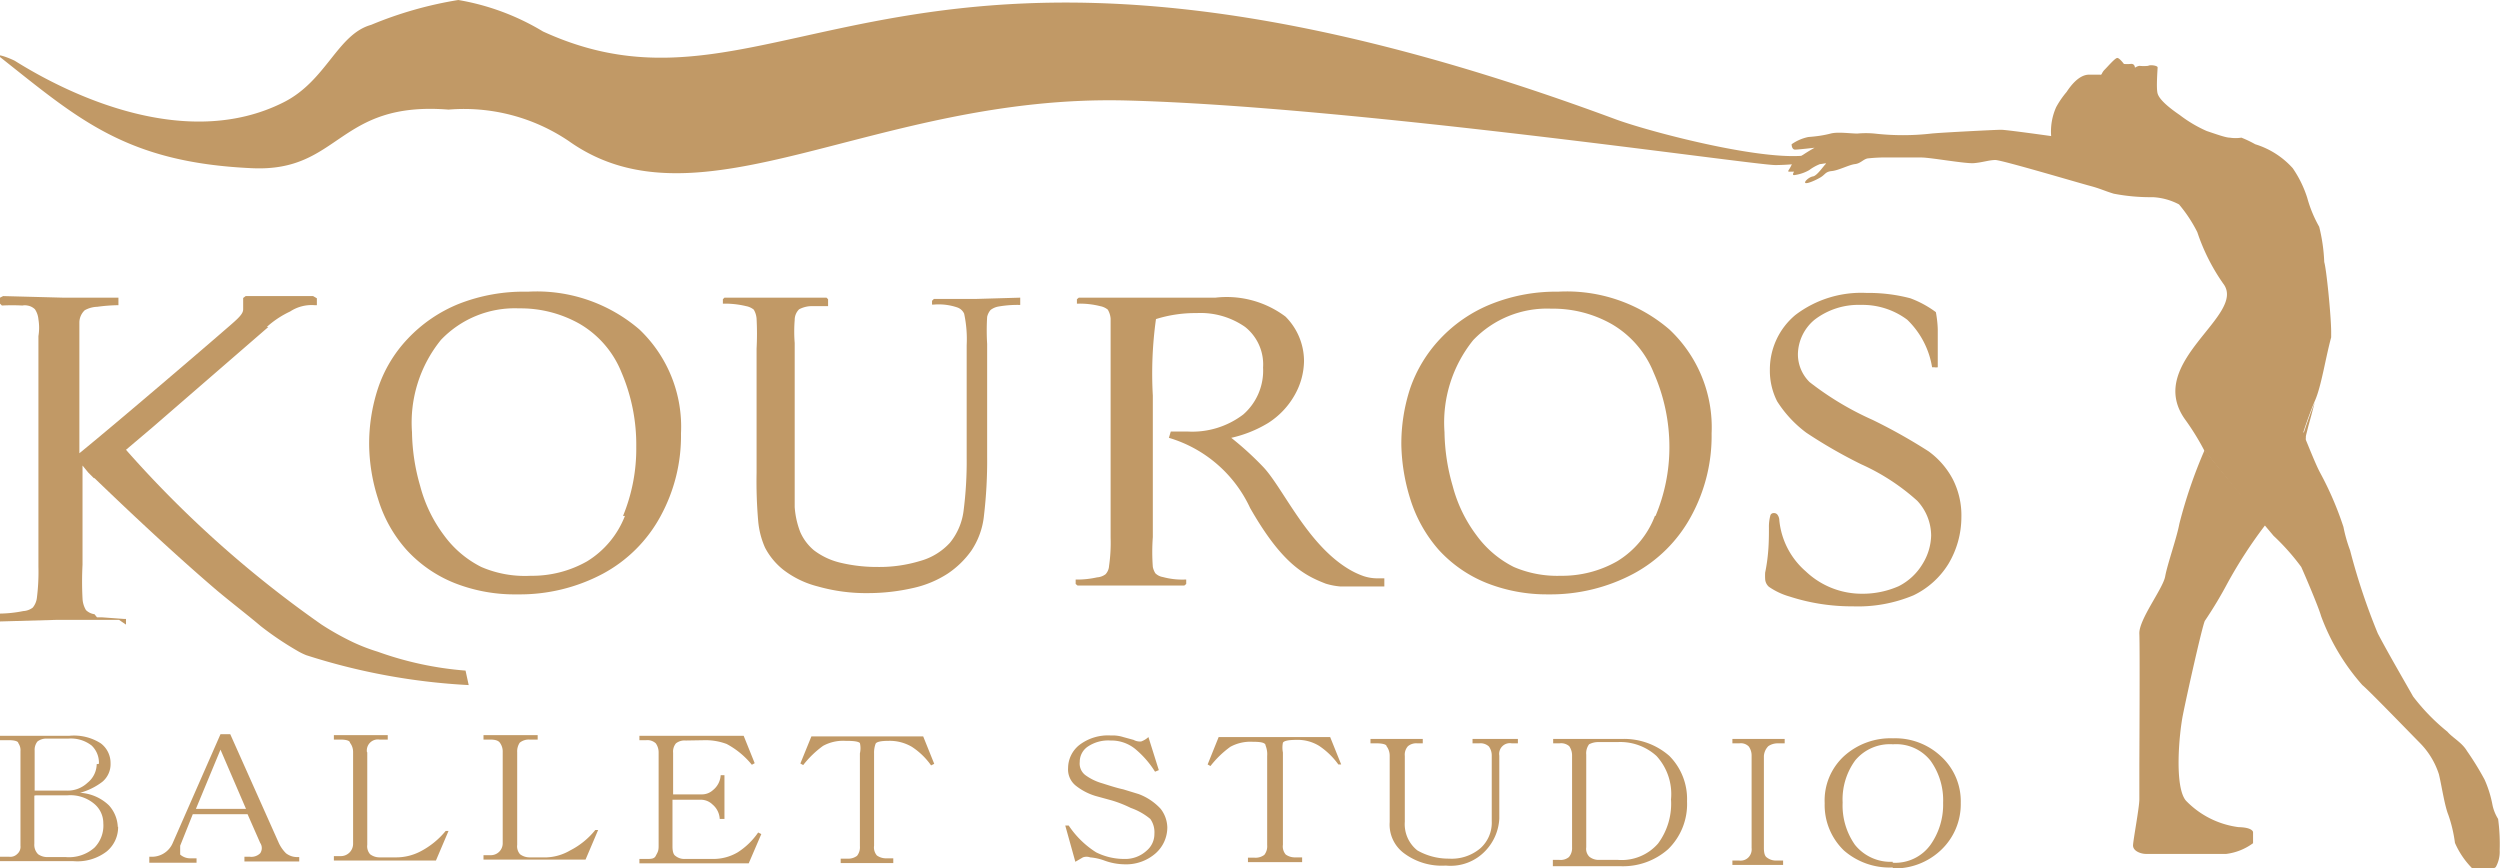 <svg xmlns="http://www.w3.org/2000/svg" viewBox="0 0 79.37 27.56"><defs><style>.cls-1{fill:#c19966;}</style></defs><g id="レイヤー_2" data-name="レイヤー 2"><g id="レイヤー_1-2" data-name="レイヤー 1"><g id="ロゴ"><path class="cls-1" d="M51.3,3.79c1.23.45,5.63,1.59,6.51,1,.82.27-.73.45-1.45.45S42.88,3.37,35.75,3.19c-8-.2-13.52,4.25-17.69,1.29a5.94,5.94,0,0,0-3.82-1C10.7,3.2,10.81,5.47,8,5.34,4,5.16,2.49,3.78,0,1.81c-.17-.13.23,0,.47.12C2.27,3.06,5.94,4.79,9,3.25c1.36-.68,1.71-2.16,2.78-2.46A12.3,12.3,0,0,1,14.55,0a7.69,7.69,0,0,1,2.69,1C24.86,4.49,28.5-4.67,51.3,3.79Z"/><path class="cls-1" d="M73.12,13.8l.07.18c0-.16.15-.62.3-1.21C73.29,13.26,73.12,13.8,73.12,13.8Z"/><path class="cls-1" d="M79.31,26a1.36,1.36,0,0,1-.18-.45,3.54,3.54,0,0,0-.25-.8,9.23,9.23,0,0,0-.56-.91c-.16-.27-.46-.42-.62-.61a6.5,6.5,0,0,1-1.09-1.12c-.27-.48-.79-1.37-1.12-2a20.25,20.25,0,0,1-.88-2.64,4.63,4.63,0,0,1-.21-.74,10.31,10.31,0,0,0-.74-1.72c-.13-.24-.34-.77-.46-1.06l0,0a.21.21,0,0,1,0-.06l-.07-.18s.17-.54.37-1,.33-1.34.51-2c0,0,0,0,0-.06v-.11c0-.49-.15-2-.22-2.22a5.46,5.46,0,0,0-.16-1.12,4,4,0,0,1-.38-.92,3.56,3.56,0,0,0-.46-.94,2.64,2.64,0,0,0-1.19-.76,3.67,3.67,0,0,0-.44-.21,1.18,1.18,0,0,1-.37,0c-.13,0-.43-.11-.73-.21a4.15,4.15,0,0,1-.86-.51c-.41-.28-.65-.51-.7-.68s0-.77,0-.83-.24-.09-.3-.05a1.23,1.23,0,0,1-.28,0,.38.38,0,0,0-.14.06s0-.14-.14-.12a1.11,1.11,0,0,1-.21,0s-.14-.19-.21-.19-.29.26-.4.37-.08.18-.15.16l-.33,0c-.09,0-.37,0-.73.55a2.83,2.83,0,0,0-.33.48,1.89,1.89,0,0,0-.16.92s-1.42-.2-1.59-.2-1.93.09-2.21.12a8,8,0,0,1-1.81,0,2.92,2.92,0,0,0-.54,0c-.23,0-.62-.06-.85,0s-.45.09-.71.11a1.41,1.41,0,0,0-.53.23s0,.17.11.17.62-.06.62-.06-.66.37-.73.54-.16.22-.07.22.15,0,.15,0-.08.11,0,.11a1.29,1.29,0,0,0,.48-.16,1.45,1.45,0,0,1,.34-.19c.06,0,.24-.05.18,0s-.27.37-.4.39-.3.18-.24.21.33-.09.48-.18.15-.18.36-.2.55-.2.73-.22.26-.15.4-.18A5.43,5.43,0,0,1,60,5l1,0c.29,0,1.39.2,1.66.18s.49-.1.69-.1,2.66.73,3,.82.46.16.76.25a6.19,6.19,0,0,0,1.24.11,2,2,0,0,1,.83.23,4.47,4.47,0,0,1,.58.88A6.31,6.31,0,0,0,70.58,9c.78,1-2.49,2.48-1.22,4.3a7.87,7.87,0,0,1,.62,1v0l1.94,2.4h0l.26.31A7.14,7.14,0,0,1,73.06,18c.1.22.55,1.27.63,1.56A6.91,6.91,0,0,0,75,21.75c.2.16,1.61,1.62,1.82,1.83a2.5,2.5,0,0,1,.61,1c.08.32.18,1,.3,1.29a4.42,4.42,0,0,1,.21.89,2.64,2.64,0,0,0,.55.81c.12,0,.67.07.75-.05a1,1,0,0,0,.12-.53A6,6,0,0,0,79.31,26Z"/><path class="cls-1" d="M70,14.27a15.27,15.27,0,0,0-.81,2.36c-.08.44-.38,1.28-.45,1.67s-.84,1.37-.82,1.82,0,4,0,4.21,0,.8,0,1.05-.19,1.26-.2,1.45.25.28.41.28,1,0,1.27,0,1,0,1.28,0a1.81,1.81,0,0,0,.85-.34v-.35s0-.15-.46-.16a2.82,2.82,0,0,1-1.67-.84c-.37-.43-.22-2.1-.1-2.71s.62-2.85.7-3a13.16,13.16,0,0,0,.71-1.18,14.57,14.57,0,0,1,1.23-1.89C71.32,15.93,70,14.3,70,14.3A.08.08,0,0,0,70,14.27Z"/><path class="cls-1" d="M70,14.24v0a.08.08,0,0,1,0,0s1.33,1.63,1.94,2.35h0Z"/><path class="cls-1" d="M73.18,14l0,0v0A.21.21,0,0,0,73.18,14Z"/><path class="cls-1" d="M62,15.22a2.58,2.58,0,0,0-.77-.89,17.41,17.41,0,0,0-1.78-1,9.58,9.58,0,0,1-2-1.2,1.24,1.24,0,0,1-.37-.88,1.45,1.45,0,0,1,.53-1.1,2.29,2.29,0,0,1,1.47-.47,2.37,2.37,0,0,1,1.47.47,2.69,2.69,0,0,1,.79,1.51l.07,0a.3.3,0,0,0,.11,0c0-.08,0-.25,0-.54l0-.65s0-.24-.06-.56a3.26,3.26,0,0,0-.81-.44,5.23,5.23,0,0,0-1.39-.17A3.45,3.45,0,0,0,57,10a2.25,2.25,0,0,0-.81,1.74,2.14,2.14,0,0,0,.23,1,3.74,3.74,0,0,0,.93,1,15.56,15.56,0,0,0,1.74,1,6.84,6.84,0,0,1,1.78,1.16A1.63,1.63,0,0,1,61.31,17a1.79,1.79,0,0,1-.27.9,1.86,1.86,0,0,1-.76.71,2.83,2.83,0,0,1-1.16.24,2.58,2.58,0,0,1-1.79-.71,2.46,2.46,0,0,1-.84-1.62.31.31,0,0,0-.06-.18.13.13,0,0,0-.11-.05.11.11,0,0,0-.11.06,1.36,1.36,0,0,0-.05.4c0,.37,0,.85-.12,1.43a1.91,1.91,0,0,0,0,.2.35.35,0,0,0,.12.25,2.23,2.23,0,0,0,.66.31,6.39,6.39,0,0,0,2,.31,4.56,4.56,0,0,0,1.93-.35,2.65,2.65,0,0,0,1.11-1,2.9,2.9,0,0,0,.41-1.48A2.52,2.52,0,0,0,62,15.22Z"/><path class="cls-1" d="M43.68,18.36a1.4,1.4,0,0,1-.39-.07,2.55,2.55,0,0,1-.5-.24c-1.32-.81-2.07-2.59-2.7-3.24a9.92,9.92,0,0,0-1-.91h0a3.9,3.9,0,0,0,1.17-.47,2.51,2.51,0,0,0,.85-.9,2.24,2.24,0,0,0,.29-1.07,2,2,0,0,0-.59-1.41,3.11,3.11,0,0,0-2.22-.6h-.67l-2,0c-.44,0-.88,0-1.67,0l-.06.05v.14l.06,0a2.64,2.64,0,0,1,.68.08.54.54,0,0,1,.24.11.65.65,0,0,1,.09.29c0,.14,0,.46,0,.95v6a5.12,5.12,0,0,1-.05.9.42.42,0,0,1-.11.26.5.5,0,0,1-.27.1,2.9,2.9,0,0,1-.62.07l-.06,0v.14l.06.05,1.67,0h.72l1,0,.06-.05v-.14l-.06,0a2.35,2.35,0,0,1-.68-.08.44.44,0,0,1-.24-.12A.6.6,0,0,1,36.6,18a6.33,6.33,0,0,1,0-.95V12.56a12.47,12.47,0,0,1,.1-2.43,4.15,4.15,0,0,1,1.29-.19,2.47,2.47,0,0,1,1.54.44,1.52,1.52,0,0,1,.57,1.29,1.85,1.85,0,0,1-.63,1.49,2.67,2.67,0,0,1-1.77.54l-.53,0-.06.2,0,0h0a4.14,4.14,0,0,1,2.58,2.23c1,1.75,1.7,2.13,2.4,2.4a2.18,2.18,0,0,0,.47.09c.24,0,.5,0,.73,0l.66,0v-.26Z"/><path class="cls-1" d="M16.71,9.26a5.64,5.64,0,0,0-2.15.39,4.59,4.59,0,0,0-1.62,1.11A4.22,4.22,0,0,0,12,12.33a5.63,5.63,0,0,0-.28,1.81A5.78,5.78,0,0,0,12,15.83a4.29,4.29,0,0,0,.91,1.63,4.15,4.15,0,0,0,1.52,1.05,5.2,5.2,0,0,0,2,.36,5.61,5.61,0,0,0,2.7-.65,4.5,4.5,0,0,0,1.84-1.83,5.31,5.31,0,0,0,.65-2.63,4.26,4.26,0,0,0-1.32-3.3,5,5,0,0,0-3.53-1.2m3.07,7.12a2.93,2.93,0,0,1-1.2,1.44,3.53,3.53,0,0,1-1.79.46A3.49,3.49,0,0,1,15.28,18a3.29,3.29,0,0,1-1.18-1,4.5,4.5,0,0,1-.76-1.57,6.41,6.41,0,0,1-.26-1.71A4.17,4.17,0,0,1,14,10.79a3.24,3.24,0,0,1,2.48-1,3.81,3.81,0,0,1,1.92.49,3.13,3.13,0,0,1,1.33,1.54,5.83,5.83,0,0,1,.47,2.37A5.61,5.61,0,0,1,19.78,16.38Z"/><path class="cls-1" d="M32.39,9.45,31,9.49c-.38,0-.72,0-1.35,0l-.06.06v.12l.06,0a1.84,1.84,0,0,1,.74.09.37.37,0,0,1,.22.2,3.86,3.86,0,0,1,.08,1c0,.59,0,1.23,0,1.57v2a12.17,12.17,0,0,1-.1,1.7,2,2,0,0,1-.43,1,2,2,0,0,1-.95.58,4.43,4.43,0,0,1-1.34.19,5,5,0,0,1-1.21-.14,2.24,2.24,0,0,1-.82-.39,1.59,1.59,0,0,1-.43-.57,2.71,2.71,0,0,1-.18-.8c0-.32,0-.82,0-1.5V10.89a4.57,4.57,0,0,1,0-.73.47.47,0,0,1,.14-.34.87.87,0,0,1,.36-.1c.16,0,.21,0,.51,0l.05,0V9.5l-.05-.05-1.68,0L23,9.45l-.05.05v.14l.05,0a2.86,2.86,0,0,1,.69.08.54.54,0,0,1,.24.11.65.65,0,0,1,.09.29,9,9,0,0,1,0,.95l0,1.45v2.49a14.54,14.54,0,0,0,.05,1.52,2.64,2.64,0,0,0,.22.86,2.19,2.19,0,0,0,.58.7,3,3,0,0,0,1.1.53,5.61,5.61,0,0,0,1.61.21,6.39,6.39,0,0,0,1.4-.16,3.34,3.34,0,0,0,1.11-.46,2.89,2.89,0,0,0,.75-.73,2.44,2.44,0,0,0,.4-1.12,14.83,14.83,0,0,0,.1-1.87V10.92a7.06,7.06,0,0,1,0-.86.5.5,0,0,1,.11-.22.58.58,0,0,1,.26-.11,3.53,3.53,0,0,1,.62-.05l.06,0V9.5Z"/><path class="cls-1" d="M49.49,9.26a5.55,5.55,0,0,0-2.14.39,4.54,4.54,0,0,0-1.63,1.11,4.36,4.36,0,0,0-.95,1.57,5.63,5.63,0,0,0-.28,1.81,6.14,6.14,0,0,0,.28,1.69,4.43,4.43,0,0,0,.91,1.63,4.15,4.15,0,0,0,1.52,1.05,5.2,5.2,0,0,0,1.95.36,5.61,5.61,0,0,0,2.7-.65,4.5,4.5,0,0,0,1.84-1.83,5.31,5.31,0,0,0,.65-2.63A4.26,4.26,0,0,0,53,10.46a5,5,0,0,0-3.53-1.2m3.07,7.12a2.88,2.88,0,0,1-1.2,1.44,3.53,3.53,0,0,1-1.79.46A3.49,3.49,0,0,1,48.06,18a3.29,3.29,0,0,1-1.18-1,4.5,4.5,0,0,1-.76-1.57,6.41,6.41,0,0,1-.26-1.71,4.17,4.17,0,0,1,.91-2.92,3.24,3.24,0,0,1,2.48-1,3.78,3.78,0,0,1,1.92.49,3.13,3.13,0,0,1,1.33,1.54A5.83,5.83,0,0,1,53,14.2,5.61,5.61,0,0,1,52.56,16.38Z"/><path class="cls-1" d="M14.78,21.27v0A0,0,0,0,0,14.78,21.27Z"/><path class="cls-1" d="M14.78,21.29a10.66,10.66,0,0,1-2.79-.6,5.9,5.9,0,0,1-.78-.3,8.82,8.82,0,0,1-1-.56A35.05,35.05,0,0,1,4,14.28l0,0,.85-.72,3.67-3.18-.05,0a3,3,0,0,1,.74-.49A1.24,1.24,0,0,1,10,9.69l.06,0V9.47L9.94,9.4l-1,0c-.44,0-.77,0-1.14,0l-.08.06,0,.36c0,.18-.22.34-.76.81-.38.33-3.14,2.7-4.44,3.76V10.51c0-.36,0-.08,0-.28a.54.54,0,0,1,.17-.38.87.87,0,0,1,.4-.11,5.44,5.44,0,0,1,.61-.05l.06,0V9.45l-.06,0L2,9.45.1,9.4h0L0,9.45H0v.19l.06.06a6.16,6.16,0,0,1,.65,0,.41.41,0,0,1,.16,0,.44.44,0,0,1,.24.12.68.68,0,0,1,.11.32,1.62,1.62,0,0,1,0,.53v7.32a6.62,6.62,0,0,1-.05,1,.6.6,0,0,1-.13.3.54.54,0,0,1-.3.11,4,4,0,0,1-.74.08l-.06,0v.19l.06.06,1.78-.05h0l2,0L4,19.83v-.18l-.06,0-.69-.05-.17,0L3,19.5a.48.48,0,0,1-.27-.13A.78.78,0,0,1,2.62,19a10.25,10.25,0,0,1,0-1.07V14.78L2.8,15l.11.11.07.07H3c.78.75,2.37,2.27,3.88,3.56.49.41,1,.8,1.4,1.14a10,10,0,0,0,1.14.77,2.09,2.09,0,0,0,.3.15,20.24,20.24,0,0,0,5.16.95Z"/><path class="cls-1" d="M3.75,26.24a1,1,0,0,1-.36.79,1.53,1.53,0,0,1-1.06.31H0v-.14H.29a.31.31,0,0,0,.26-.09.3.3,0,0,0,.1-.26v-3a.4.4,0,0,0-.07-.26c0-.06-.14-.09-.28-.09H0v-.14H2.2a1.57,1.57,0,0,1,1,.24.78.78,0,0,1,.31.63.73.73,0,0,1-.26.59,2.05,2.05,0,0,1-.71.35v0a1.44,1.44,0,0,1,.92.4,1.09,1.09,0,0,1,.28.69m-2.65-1v1.53a.42.42,0,0,0,.12.33.5.5,0,0,0,.31.09h.56A1.22,1.22,0,0,0,3,26.91a1,1,0,0,0,.28-.77.8.8,0,0,0-.3-.63,1.18,1.18,0,0,0-.84-.26h-1m2-1a.75.75,0,0,0-.23-.58,1.07,1.07,0,0,0-.75-.22H1.5a.46.46,0,0,0-.31.09.42.42,0,0,0-.09.29V25.1h1a.92.92,0,0,0,.68-.25A.77.77,0,0,0,3.07,24.26Z"/><path class="cls-1" d="M7,23.31h.31l1.54,3.45a1.14,1.14,0,0,0,.23.33.58.58,0,0,0,.38.12H9.5v.14H7.76V27.2h.17a.4.4,0,0,0,.33-.11.29.29,0,0,0,0-.33l-.4-.91H6.12l-.4,1c0,.13,0,.22,0,.28a.48.48,0,0,0,.33.12h.19v.14H4.74V27.2h.11a.72.72,0,0,0,.64-.45L7,23.31m0,.49-.78,1.88H7.81L7,23.8Z"/><path class="cls-1" d="M11.66,23.88v2.94a.38.38,0,0,0,.09.3.49.49,0,0,0,.3.1h.54a1.67,1.67,0,0,0,.76-.19,2.56,2.56,0,0,0,.8-.65l.09,0-.4.94H10.6v-.14h.21a.39.39,0,0,0,.4-.39V23.88a.47.47,0,0,0-.1-.3c0-.07-.14-.1-.3-.1h-.21v-.14h1.71v.14h-.26a.35.35,0,0,0-.4.4Z"/><path class="cls-1" d="M16.42,23.88v2.94a.38.38,0,0,0,.09.3.5.5,0,0,0,.31.1h.54A1.61,1.61,0,0,0,18.1,27a2.45,2.45,0,0,0,.8-.65l.09,0-.4.94H15.35v-.14h.21a.38.38,0,0,0,.29-.11.38.38,0,0,0,.11-.28V23.88a.47.47,0,0,0-.09-.3c-.05-.07-.15-.1-.31-.1h-.21v-.14h1.72v.14h-.26a.45.45,0,0,0-.31.1A.49.49,0,0,0,16.42,23.88Z"/><path class="cls-1" d="M21.77,23.51a.44.44,0,0,0-.31.09.41.41,0,0,0-.09.3v1.32h.9a.52.52,0,0,0,.37-.14.65.65,0,0,0,.24-.47H23V26h-.15a.64.64,0,0,0-.23-.46.53.53,0,0,0-.37-.15h-.9v1.48q0,.24.09.3a.45.45,0,0,0,.31.1h.89a1.52,1.52,0,0,0,.78-.21,2.26,2.26,0,0,0,.65-.63l.1.05-.4.93H20.3v-.14h.21c.16,0,.26,0,.31-.1s.09-.14.09-.3V23.9a.49.49,0,0,0-.09-.3.39.39,0,0,0-.31-.1h-.21v-.14h3.31l.35.87-.09.05a2.61,2.61,0,0,0-.8-.66,1.9,1.9,0,0,0-.7-.12Z"/><path class="cls-1" d="M26.84,23.52a1.33,1.33,0,0,0-.71.16,3.1,3.1,0,0,0-.63.61l-.09-.05.35-.86h3.55l.35.87-.1.05a2.24,2.24,0,0,0-.61-.59,1.39,1.39,0,0,0-.73-.19q-.37,0-.42.09a.8.8,0,0,0-.05.31v2.93a.39.39,0,0,0,.09.31.5.5,0,0,0,.31.09h.21v.15H26.69v-.14h.21a.46.46,0,0,0,.31-.09.44.44,0,0,0,.09-.31V23.92a.74.74,0,0,0,0-.33C27.25,23.54,27.11,23.52,26.84,23.52Z"/><path class="cls-1" d="M36.15,25.21a1.81,1.81,0,0,1,.7.47,1,1,0,0,1,.21.59,1.1,1.1,0,0,1-.37.82,1.42,1.42,0,0,1-1,.35,1.93,1.93,0,0,1-.63-.12,1.69,1.69,0,0,0-.45-.1.34.34,0,0,0-.23,0l-.24.14-.32-1.15.11,0a2.92,2.92,0,0,0,.87.85,2,2,0,0,0,.89.21,1,1,0,0,0,.71-.26.69.69,0,0,0,.25-.54.73.73,0,0,0-.13-.47,2,2,0,0,0-.62-.35,3.8,3.8,0,0,0-.61-.24l-.51-.14a1.88,1.88,0,0,1-.63-.33.66.66,0,0,1-.24-.56.94.94,0,0,1,.36-.73,1.5,1.5,0,0,1,1-.3,1.12,1.12,0,0,1,.39.05l.33.09a.42.42,0,0,0,.24.05.67.67,0,0,0,.23-.14l.33,1.05-.12.05a3,3,0,0,0-.58-.68,1.2,1.2,0,0,0-.83-.31,1.16,1.16,0,0,0-.72.19.58.58,0,0,0-.26.49.46.46,0,0,0,.18.42,1.7,1.7,0,0,0,.54.26c.25.08.47.15.66.19Z"/><path class="cls-1" d="M39.77,23.55a1.33,1.33,0,0,0-.71.16,3.1,3.1,0,0,0-.63.61l-.09-.05.35-.87h3.54l.35.87-.09,0a2.39,2.39,0,0,0-.61-.59,1.3,1.3,0,0,0-.73-.19q-.37,0-.42.09a.8.8,0,0,0,0,.31v2.93a.39.39,0,0,0,.09.31.5.5,0,0,0,.31.09h.21v.15H39.62v-.14h.21a.46.46,0,0,0,.31-.09.44.44,0,0,0,.09-.31V24a.74.74,0,0,0-.05-.33C40.18,23.57,40,23.55,39.77,23.55Z"/><path class="cls-1" d="M45.9,27.48a2,2,0,0,1-1.31-.38,1.13,1.13,0,0,1-.47-1V24a.5.5,0,0,0-.1-.31c0-.06-.15-.09-.3-.09h-.21v-.14h1.66v.14H45a.41.41,0,0,0-.3.09.4.4,0,0,0-.1.31v2.09A1.06,1.06,0,0,0,45,27a2,2,0,0,0,1,.26,1.41,1.41,0,0,0,1-.33,1.09,1.09,0,0,0,.36-.86V24a.49.49,0,0,0-.09-.3.39.39,0,0,0-.31-.1h-.21v-.14h1.44v.14H48a.34.34,0,0,0-.4.39v2A1.6,1.6,0,0,1,47.17,27,1.52,1.52,0,0,1,45.9,27.48Z"/><path class="cls-1" d="M49.91,24a.52.52,0,0,0-.09-.31.39.39,0,0,0-.31-.09h-.2v-.14h2.18A2.18,2.18,0,0,1,53,24a1.94,1.94,0,0,1,.56,1.44,2,2,0,0,1-.6,1.52,2.16,2.16,0,0,1-1.52.54H49.3V27.3h.21a.41.41,0,0,0,.3-.09.44.44,0,0,0,.1-.31V24m3.14,1.39A1.79,1.79,0,0,0,52.59,24a1.71,1.71,0,0,0-1.24-.44h-.59a.62.62,0,0,0-.31.07.48.48,0,0,0-.09.33v2.94a.35.35,0,0,0,.1.3.47.47,0,0,0,.3.1h.61a1.53,1.53,0,0,0,1.27-.52A2.12,2.12,0,0,0,53.05,25.36Z"/><path class="cls-1" d="M56,26.92q0,.24.09.3a.46.46,0,0,0,.31.1h.21v.14H55v-.14h.21a.35.35,0,0,0,.3-.1.37.37,0,0,0,.1-.3V24a.49.49,0,0,0-.09-.3.35.35,0,0,0-.3-.1H55v-.14h1.66v.14h-.21a.52.52,0,0,0-.31.09A.49.49,0,0,0,56,24Z"/><path class="cls-1" d="M60.09,27.54A2.2,2.2,0,0,1,58.54,27a2,2,0,0,1-.61-1.5A1.91,1.91,0,0,1,58.55,24a2.2,2.2,0,0,1,1.55-.56,2.12,2.12,0,0,1,1.52.57,1.93,1.93,0,0,1,.63,1.48,2,2,0,0,1-.63,1.5,2.13,2.13,0,0,1-1.53.58m0-.18a1.38,1.38,0,0,0,1.2-.57,2.21,2.21,0,0,0,.4-1.33,2.15,2.15,0,0,0-.4-1.34,1.39,1.39,0,0,0-1.19-.52,1.43,1.43,0,0,0-1.2.51,2.1,2.1,0,0,0-.4,1.34,2.17,2.17,0,0,0,.39,1.34A1.45,1.45,0,0,0,60.09,27.36Z"/></g></g></g></svg>